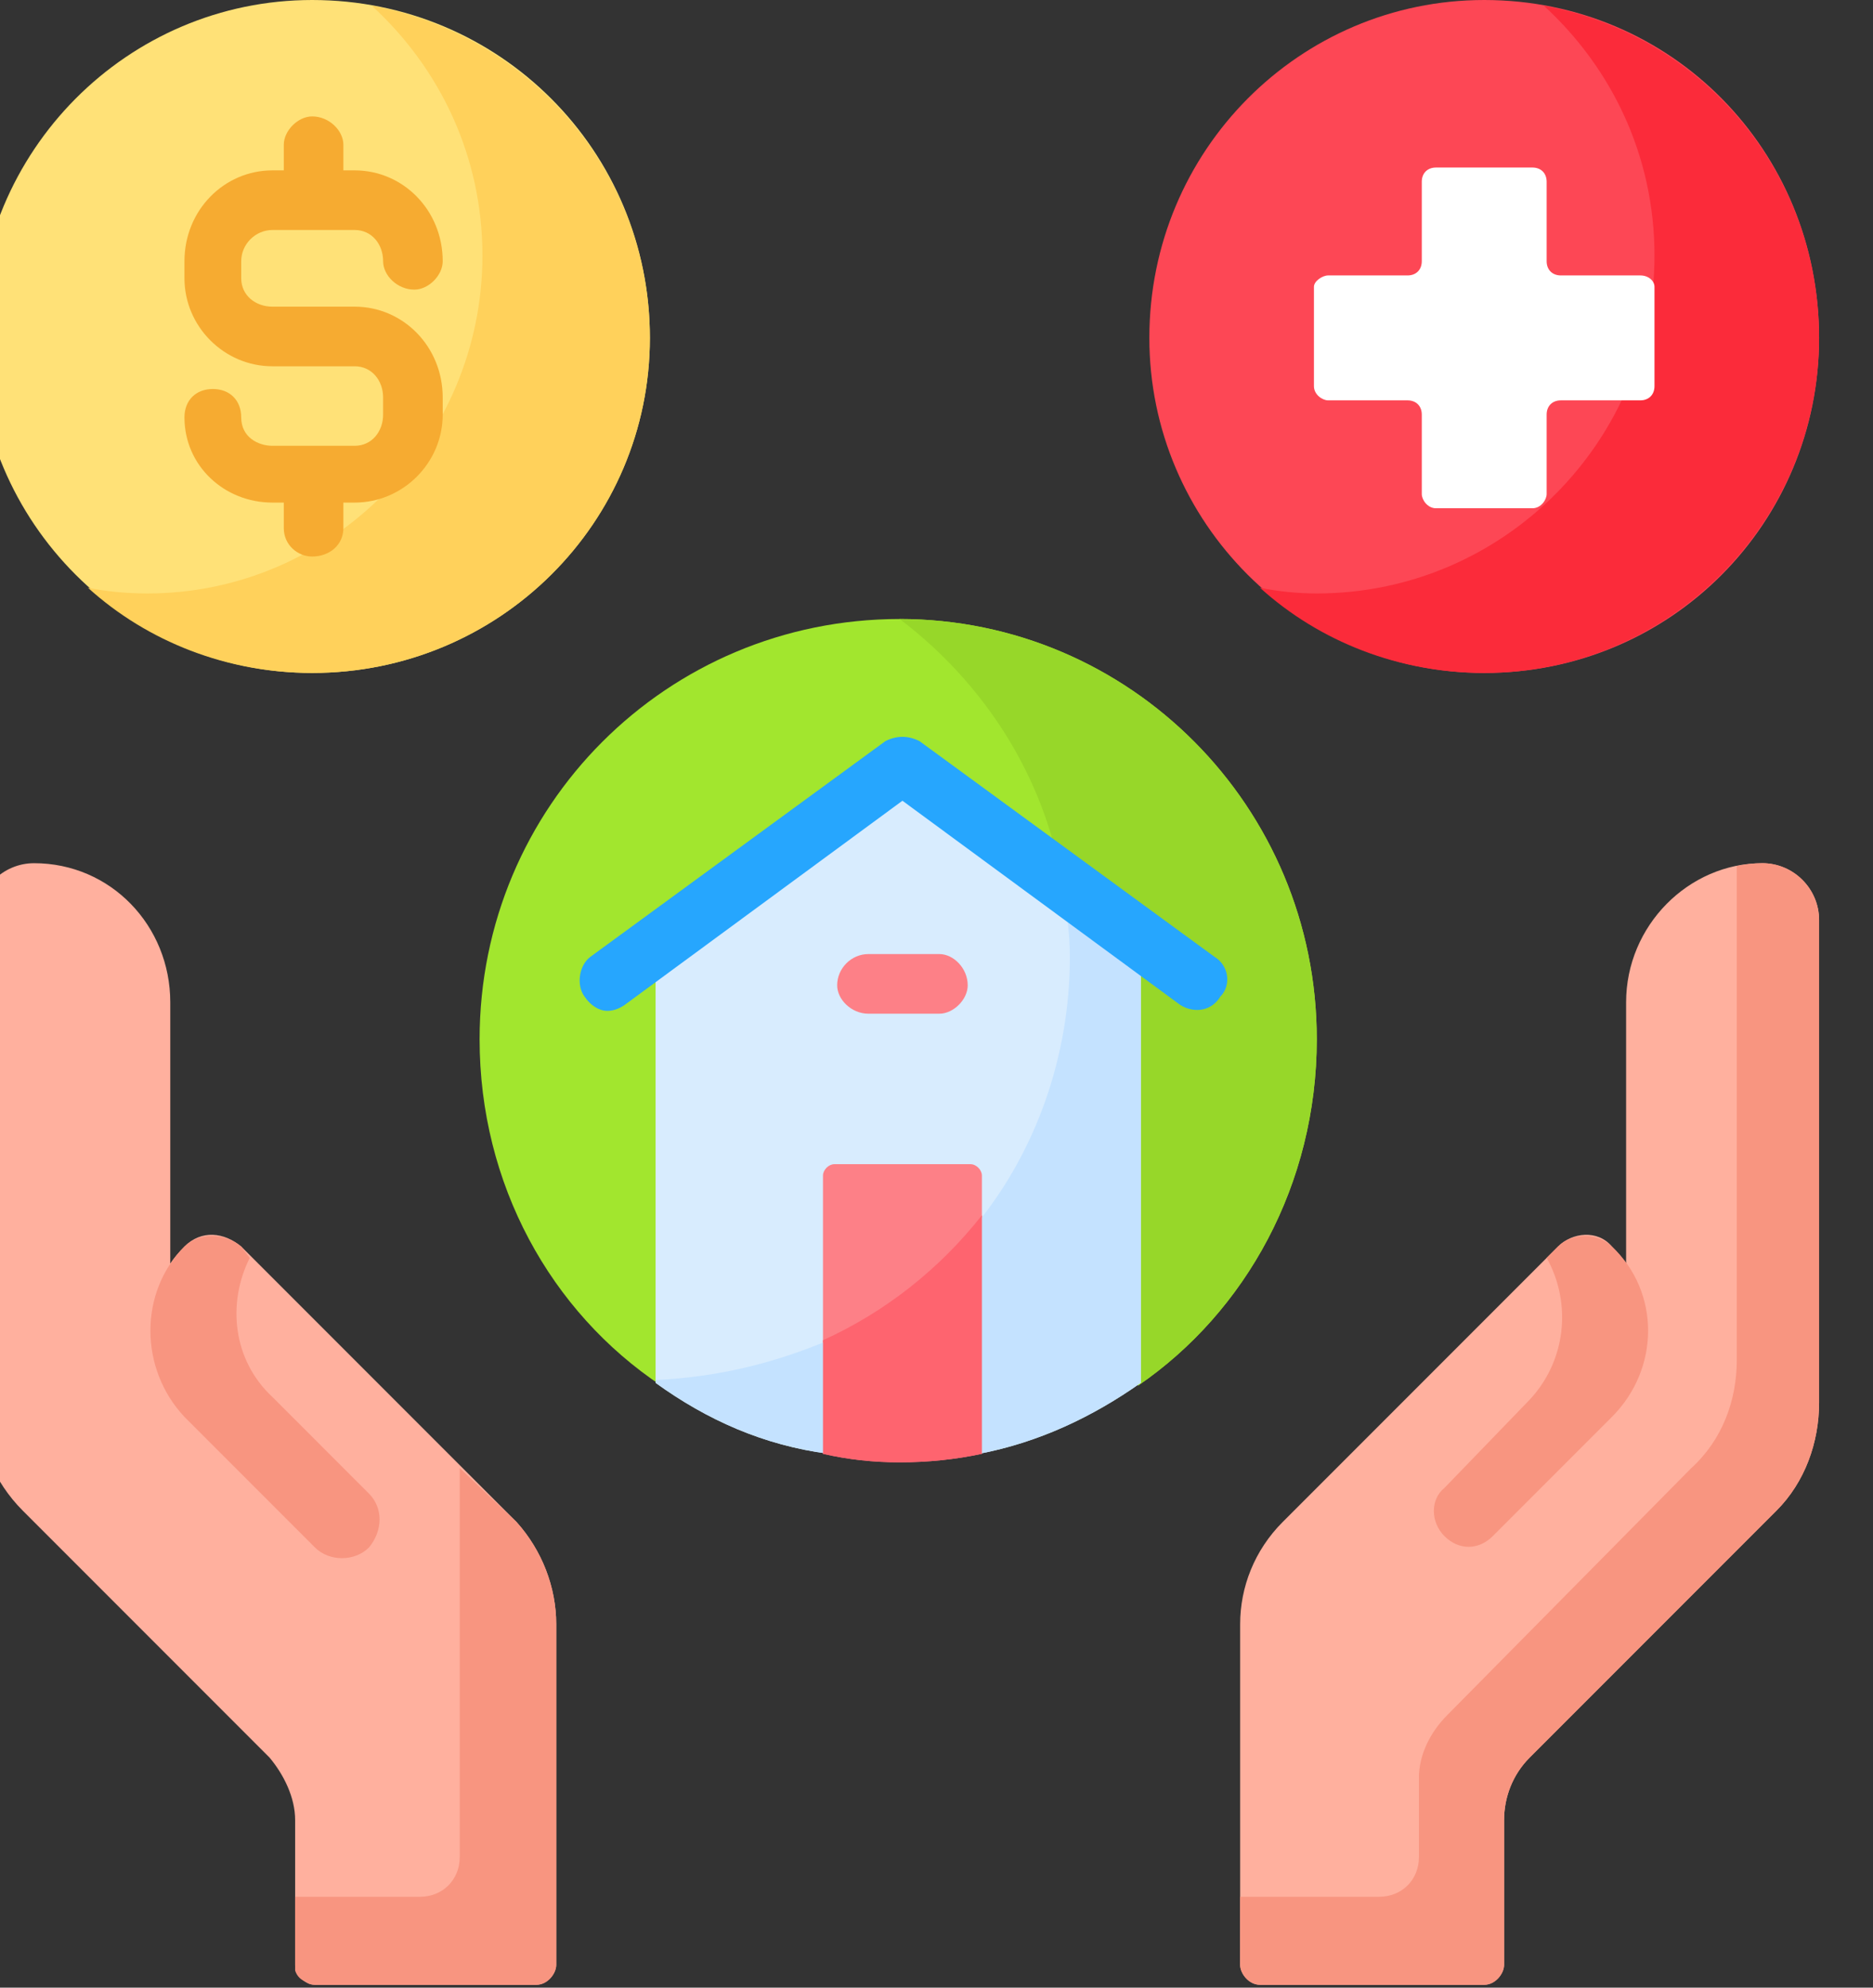 <svg version="1.2" xmlns="http://www.w3.org/2000/svg" viewBox="0 0 66 70" width="66" height="70"><rect x="0" y="0" width="66" height="70" fill="#333333" stroke="none"/><style>.a{fill:#ffe177}.b{fill:#fd4755}.c{fill:#fb2b3a}.d{fill:#ffd15b}.e{fill:#fff}.f{fill:#a2e62e}.g{fill:#97d729}.h{fill:#d8ecfe}.i{fill:#fd8087}.j{fill:#c4e2ff}.k{fill:#fe646f}.l{fill:#ffb09e}.m{fill:#f89580}.n{fill:#f6ab31}.o{fill:#26a6fe}</style><path fill-rule="evenodd" class="a" d="m11 23.7c-6.5 0-11.8-5.3-11.8-11.8 0-6.6 5.3-11.9 11.8-11.9 6.6 0 11.9 5.3 11.9 11.9 0 6.5-5.3 11.8-11.9 11.8z"/><path fill-rule="evenodd" class="b" d="m52.3 23.7c-6.5 0-11.8-5.3-11.8-11.8 0-6.6 5.3-11.9 11.8-11.9 6.6 0 11.8 5.3 11.8 11.9 0 6.5-5.2 11.8-11.8 11.8z"/><path class="c" d="m54.4 0.2c2.4 2.2 3.9 5.3 3.9 8.8 0 6.5-5.3 11.9-11.9 11.9q-1 0-2-0.2c2.1 1.9 4.9 3 7.9 3 6.5 0 11.8-5.3 11.8-11.8 0-5.9-4.2-10.7-9.7-11.7z"/><path class="d" d="m13.1 0.2c2.4 2.2 3.9 5.3 3.9 8.8 0 6.5-5.3 11.9-11.8 11.9q-1.1 0-2.1-0.2c2.1 1.9 4.9 3 7.9 3 6.6 0 11.9-5.3 11.9-11.8 0-5.9-4.3-10.7-9.8-11.7z"/><path class="e" d="m57.8 9.7h-2.8c-0.3 0-0.5-0.2-0.5-0.5v-2.8c0-0.3-0.2-0.5-0.5-0.5h-3.4c-0.3 0-0.5 0.2-0.5 0.5v2.8c0 0.3-0.2 0.5-0.5 0.5h-2.8c-0.2 0-0.5 0.2-0.5 0.4v3.5c0 0.3 0.3 0.5 0.5 0.5h2.8c0.3 0 0.5 0.2 0.5 0.5v2.8c0 0.2 0.2 0.5 0.5 0.5h3.4c0.3 0 0.5-0.3 0.5-0.5v-2.8c0-0.3 0.2-0.5 0.5-0.5h2.8c0.3 0 0.5-0.2 0.5-0.5v-3.5c0-0.2-0.2-0.4-0.5-0.4z"/><path class="f" d="m31.7 21.8c-8.2 0-14.8 6.6-14.8 14.8 0 5.1 2.5 9.6 6.4 12.2v-14.4l8.5-6.2 8.3 6v14.6c3.8-2.6 6.3-7.1 6.3-12.2 0-8.2-6.6-14.8-14.7-14.8z"/><path class="g" d="m31.7 21.8c3.3 2.5 5.6 6.3 5.9 10.7l2.5 1.7v14.6c3.8-2.6 6.3-7.1 6.3-12.2 0-8.2-6.6-14.8-14.7-14.8z"/><path class="h" d="m31.8 28l-8.7 6.4v14.3c1.8 1.3 3.8 2.2 6.1 2.5v-9.8c0-0.2 0.1-0.3 0.2-0.3h4.8c0.1 0 0.3 0.1 0.3 0.3v9.8c2.1-0.4 4-1.3 5.7-2.5v-14.5z"/><path class="i" d="m29 51.2q1.3 0.3 2.7 0.3 1.5 0 2.9-0.3v-9.8c0-0.2-0.2-0.4-0.4-0.4h-4.8c-0.2 0-0.4 0.2-0.4 0.4z"/><path class="j" d="m29.2 47.2c-1.9 0.8-3.9 1.3-6.1 1.4v0.1c1.8 1.3 3.8 2.2 6.1 2.5z"/><path class="j" d="m37.6 32.3q0.1 0.7 0.1 1.4c0 3.5-1.2 6.8-3.2 9.3v8.2c2.1-0.4 4-1.3 5.7-2.5v-14.5z"/><path class="k" d="m29 51.2q1.3 0.3 2.7 0.3 1.5 0 2.9-0.3v-8.4c-1.5 1.9-3.4 3.4-5.6 4.4z"/><path class="l" d="m19.6 69.2v-12c0-1.3-0.5-2.6-1.4-3.6l-9.7-9.7c-0.6-0.5-1.4-0.6-2 0q-0.3 0.3-0.5 0.6v-9.2c0-2.7-2.1-4.9-4.8-4.9-1.1 0-2 0.9-2 2v17c0 1.4 0.6 2.8 1.6 3.8l8.7 8.7c0.5 0.6 0.9 1.4 0.9 2.2v5.1c0 0.3 0.3 0.7 0.7 0.7h7.8c0.4 0 0.7-0.4 0.7-0.7z"/><path class="m" d="m9.6 49.2c-1.4-1.3-1.6-3.3-0.8-4.9l-0.3-0.4c-0.6-0.5-1.5-0.5-2 0-1.6 1.6-1.6 4.3 0 6l4.6 4.6c0.5 0.5 1.4 0.5 1.9 0 0.5-0.6 0.5-1.4 0-1.9z"/><path class="m" d="m19.6 57.2c0-1.3-0.5-2.6-1.4-3.6l-2-1.9v13.7c0 0.8-0.6 1.4-1.4 1.4h-4.4v2.4q0 0.1 0 0.2 0.1 0.3 0.4 0.4 0.1 0.1 0.3 0.1h7.8c0.4 0 0.7-0.4 0.7-0.7z"/><path class="l" d="m43.7 69.2v-12c0-1.3 0.5-2.6 1.5-3.6l9.7-9.7c0.5-0.5 1.4-0.6 1.9 0q0.3 0.3 0.5 0.6v-9.2c0-2.7 2.2-4.9 4.8-4.9 1.1 0 2 0.9 2 2v17c0 1.4-0.5 2.8-1.5 3.8l-8.7 8.7c-0.6 0.6-0.9 1.4-0.9 2.2v5.1c0 0.3-0.3 0.7-0.7 0.7h-7.9c-0.4 0-0.7-0.4-0.7-0.7z"/><path class="m" d="m64.1 32.4c0-1.1-0.9-2-2-2q-0.4 0-0.9 0.1v17.4c0 1.4-0.5 2.8-1.6 3.8l-8.6 8.7c-0.6 0.6-1 1.4-1 2.2v2.8c0 0.8-0.6 1.4-1.4 1.4h-4.9v2.4c0 0.3 0.3 0.7 0.7 0.7h7.9c0.4 0 0.7-0.4 0.7-0.7v-5.1c0-0.8 0.3-1.6 0.9-2.2l8.7-8.7c1-1 1.5-2.4 1.5-3.8z"/><path class="m" d="m56.8 43.9c-0.5-0.5-1.4-0.5-1.9 0l-0.4 0.4c0.9 1.6 0.7 3.7-0.7 5.1l-2.9 3c-0.5 0.4-0.5 1.2 0 1.7 0.5 0.5 1.2 0.5 1.7 0l4.2-4.2c1.7-1.7 1.7-4.4 0-6z"/><path class="n" d="m12.5 10.8h-2.9c-0.6 0-1.1-0.4-1.1-1v-0.6c0-0.6 0.5-1.1 1.1-1.1h2.9c0.6 0 1 0.5 1 1.1 0 0.5 0.5 1 1.1 1 0.5 0 1-0.5 1-1 0-1.8-1.4-3.2-3.1-3.2h-0.4v-0.9c0-0.5-0.5-1-1.1-1-0.5 0-1 0.5-1 1v0.9h-0.4c-1.7 0-3.1 1.4-3.1 3.2v0.6c0 1.7 1.4 3.1 3.1 3.1h2.9c0.6 0 1 0.5 1 1.1v0.6c0 0.6-0.4 1.1-1 1.1h-2.9c-0.5 0-1.1-0.3-1.1-1 0-0.6-0.4-1-1-1-0.6 0-1 0.4-1 1 0 1.7 1.4 3 3.1 3h0.4v0.9c0 0.6 0.5 1 1 1 0.6 0 1.1-0.4 1.1-1v-0.9h0.4c1.7 0 3.1-1.4 3.1-3.1v-0.6c0-1.8-1.4-3.2-3.1-3.2z"/><path class="o" d="m21.4 35.6c-0.3 0-0.6-0.2-0.8-0.5-0.3-0.4-0.2-1.1 0.2-1.4l10.4-7.6c0.4-0.2 0.8-0.2 1.2 0l10.4 7.6c0.5 0.3 0.6 1 0.2 1.4-0.3 0.5-0.9 0.6-1.4 0.3l-9.8-7.2-9.8 7.2q-0.3 0.2-0.6 0.2z"/><path class="i" d="m33.1 35.7h-2.5c-0.6 0-1.1-0.5-1.1-1 0-0.6 0.5-1.1 1.1-1.1h2.5c0.5 0 1 0.5 1 1.1 0 0.5-0.5 1-1 1z"/></svg>